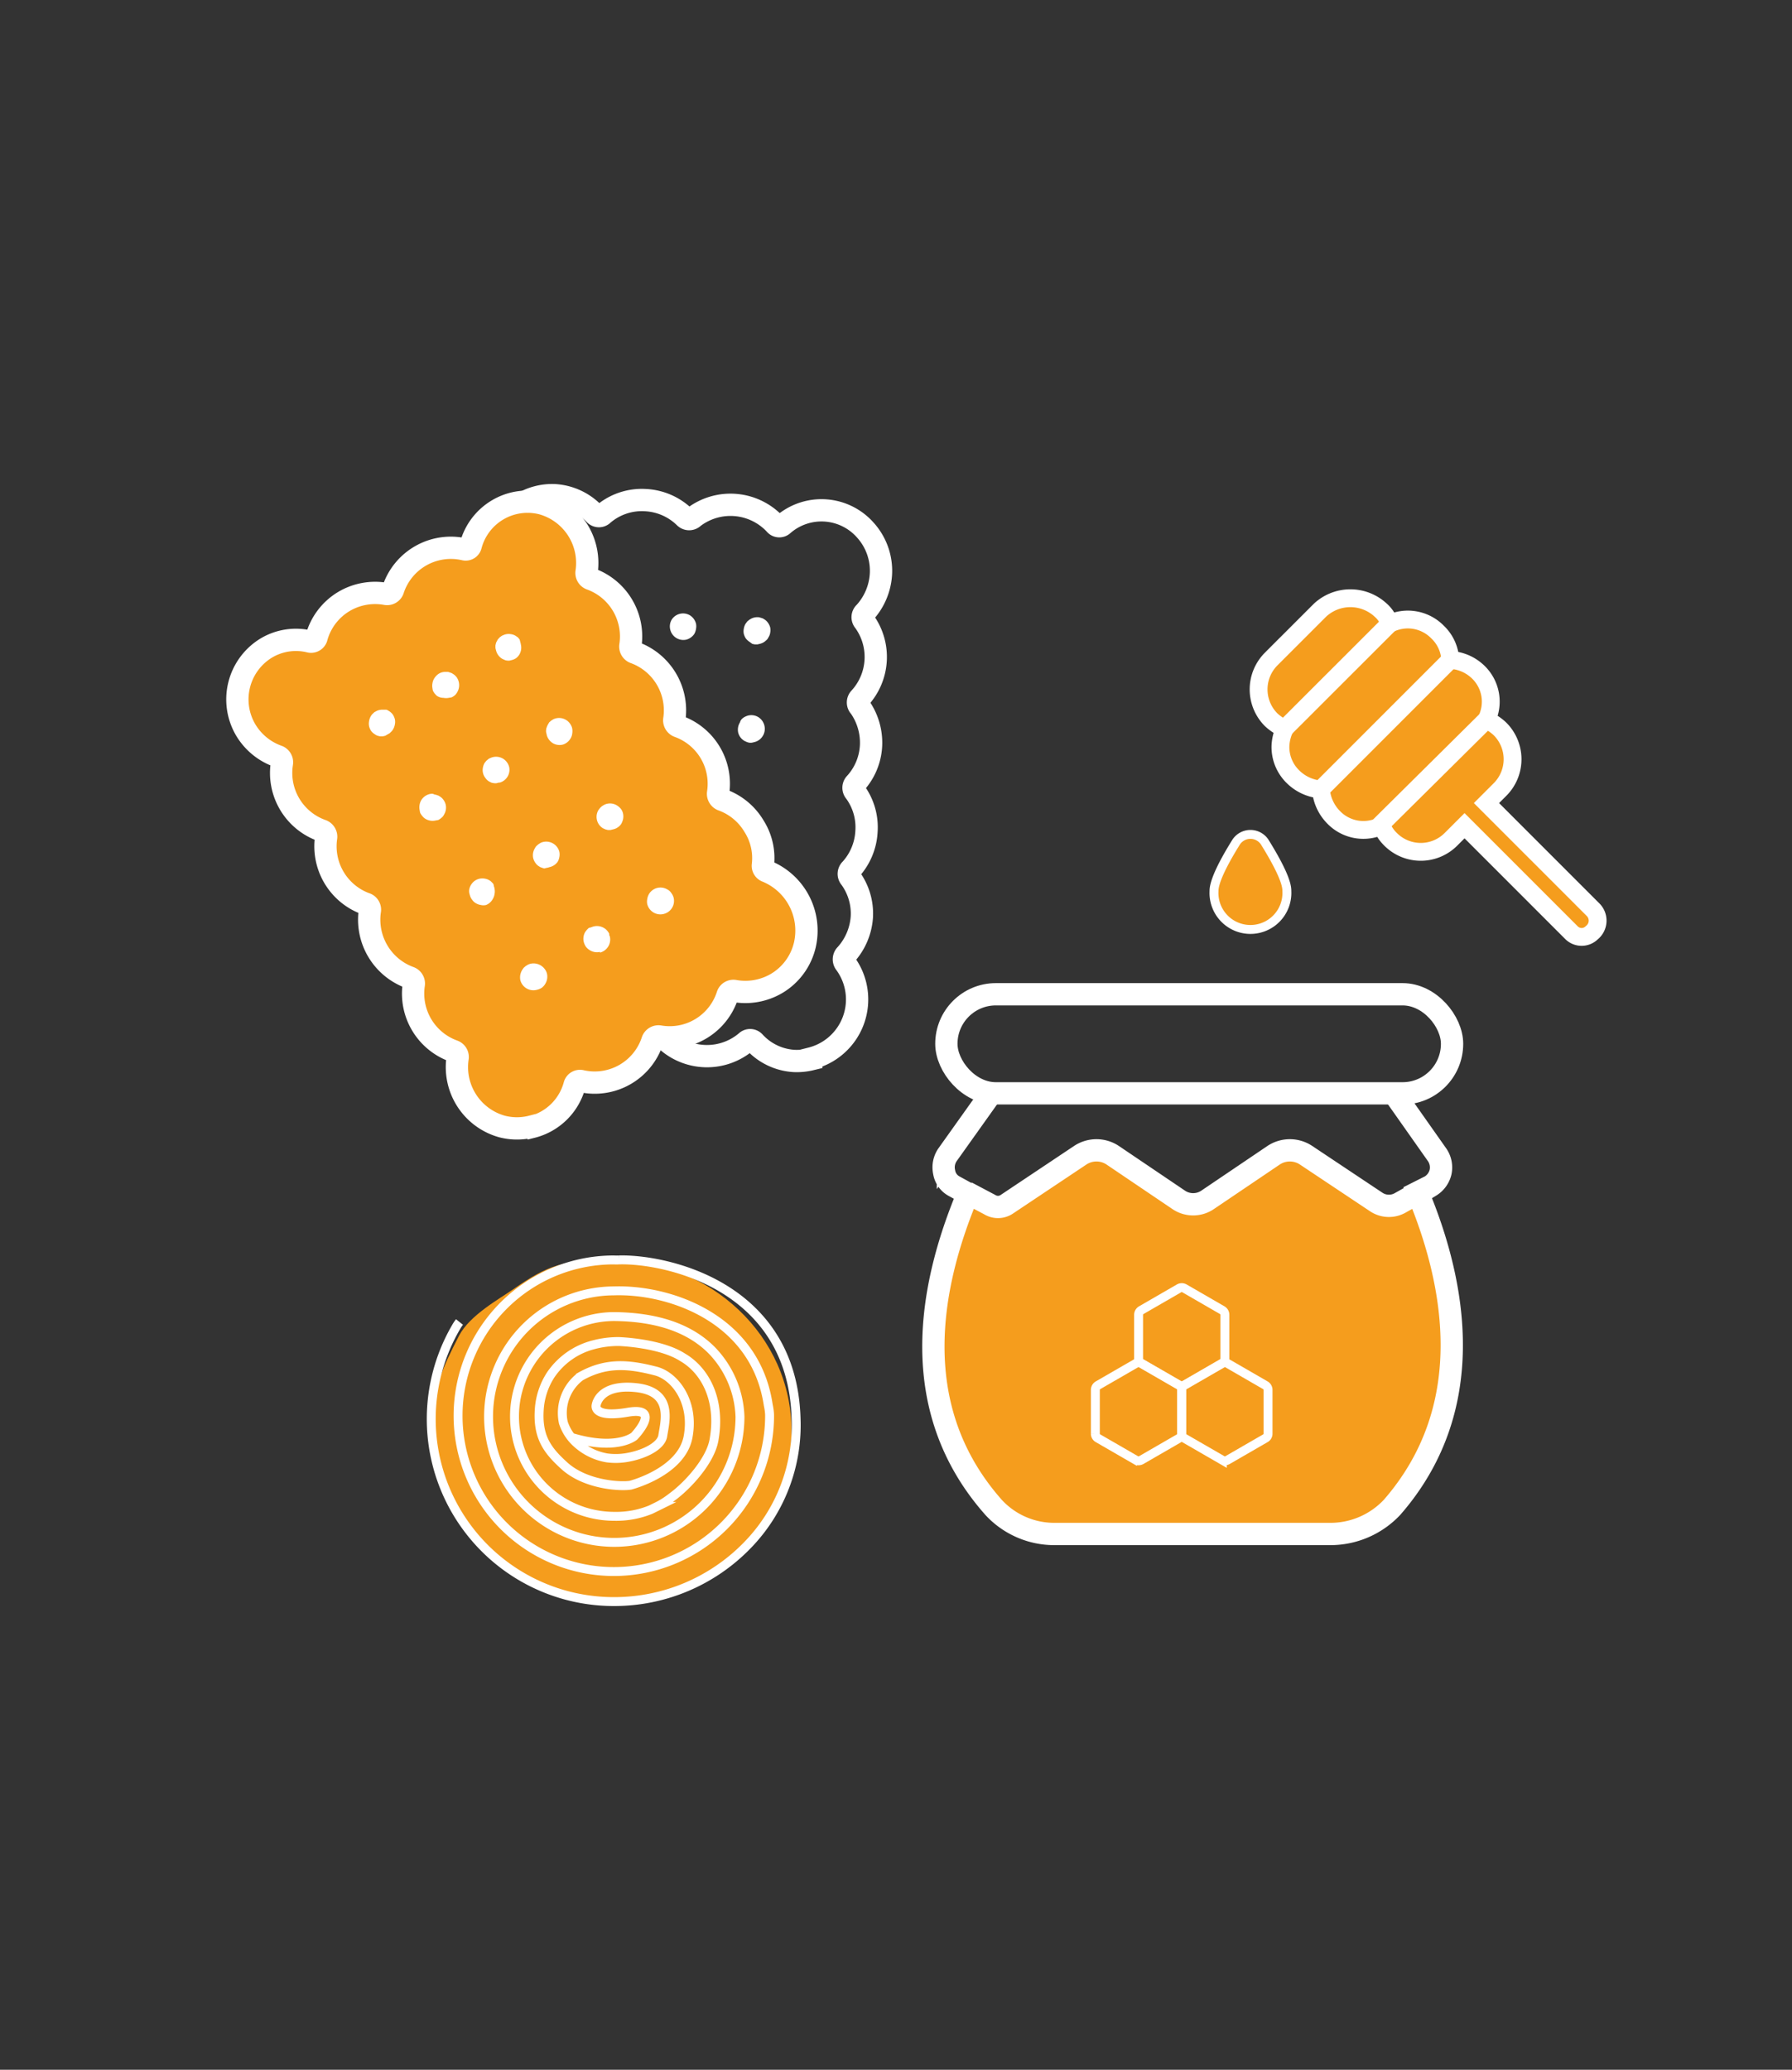 <svg id="HOVER" xmlns="http://www.w3.org/2000/svg" viewBox="0 0 201 232.09"><rect x="0" y="0" width="201" height="232.09" fill="#333333" stroke="none"/><defs><style>.cls-1,.cls-3,.cls-4,.cls-7{fill:#f59d1d;}.cls-2,.cls-5,.cls-6{fill:none;}.cls-2,.cls-3,.cls-4,.cls-5,.cls-6,.cls-7{stroke:#fff;stroke-miterlimit:10;}.cls-3,.cls-6{stroke-width:2px;}.cls-5,.cls-7{stroke-width:2.5px;}.cls-8{fill:#fff;}</style></defs><path class="cls-1" d="M88.78,160.44c0-10.57-9-19.15-20.2-19.15-5.42,0-7.06.52-11.09,3.33-1.43,1-4.79,2.84-6,5.15-1.9,3.7-3.12,6.28-3.12,10.67,0,10.58,9,19.15,20.19,19.15S88.78,171,88.78,160.44Z"/><path class="cls-2" d="M51.54,148.24a4.17,4.17,0,0,0-.4.6,20.47,20.47,0,0,0,17.71,30.75,20.8,20.8,0,0,0,15-6.34A19.28,19.28,0,0,0,89.29,159c-.46-15-14.85-17.87-19.88-17.72a4.4,4.4,0,0,1-.56,0h0a17.47,17.47,0,1,0,17.47,17.47c0-.11,0-.51-.15-1.21-1.46-9.77-11.12-13-17.32-12.79h0A14.1,14.1,0,1,0,83,158.86a11.24,11.24,0,0,0-3.12-7.4c-2.47-2.52-6.14-3.78-11-3.83a11.2,11.2,0,0,0,.06,22.4,10.21,10.21,0,0,0,4.07-.76l.71-.35a8.75,8.75,0,0,0,1.58-1c1.86-1.33,4.36-4.12,4.78-6.42.82-4.53-1-7.85-3.53-9.31-2.53-1.62-7.15-1.76-7.15-1.76a10.73,10.73,0,0,0-2.81.36,8.28,8.28,0,0,0-4.82,3.38A8.08,8.08,0,0,0,60.49,158c-.22,3.08.87,4.58,2.68,6.24,2.42,2.31,6.47,2.48,7.55,2.3,0,0,5.73-1.46,6.46-5.43s-1.52-6.83-3.63-7.37c-3.09-.8-5.58-1-8.44.61a5.12,5.12,0,0,0-1.92,5.18,5.3,5.3,0,0,0,1.54,2.33,6.7,6.7,0,0,0,3.36,1.62,7.43,7.43,0,0,0,2.47-.09c1.85-.36,3.62-1.29,3.78-2.4.25-1.61,1.22-4.94-3-5.39s-4.48,2-4.48,2-.36,1.43,3.56.76.73,2.68.73,2.68-1.94,1.7-7.12.12"/><path class="cls-3" d="M178.73,102.05l-12-12,1.51-1.51h0a4.8,4.8,0,0,0,0-6.81,5.26,5.26,0,0,0-1.51-1,4.61,4.61,0,0,0-.95-5.39A4.85,4.85,0,0,0,162.67,74a4.59,4.59,0,0,0-1.42-3.12,4.66,4.66,0,0,0-5.38-.94,3.4,3.4,0,0,0-1-1.52,5,5,0,0,0-6.81,0l-5.48,5.48a4.82,4.82,0,0,0,0,6.81,5.45,5.45,0,0,0,1.52,1,5,5,0,0,0-.48,2,4.65,4.65,0,0,0,1.42,3.4,5,5,0,0,0,3.12,1.42,5,5,0,0,0,1.42,3.11,4.64,4.64,0,0,0,5.38.95,4.29,4.29,0,0,0,1,1.51,4.78,4.78,0,0,0,6.8,0l1.51-1.51,12,12a1.61,1.61,0,0,0,2.27,0A1.73,1.73,0,0,0,178.73,102.05Z"/><path class="cls-4" d="M144.34,99.93c0-.39,0-1.51-2.5-5.53a1.92,1.92,0,0,0-3.17,0c-2.5,4-2.5,5.2-2.5,5.53a4.09,4.09,0,1,0,8.17,0Z"/><path class="cls-1" d="M110.63,135c-2.69-.38-2.62.43-4.48,5.1-2.26,9-2.05,24.54,10,31.72h35.34c12.43-6.79,12.39-22.5,9.73-31.95-1.56-4.09-1.61-5.56-3.05-5.55-.71,0-.62,1.28-2.52,1.11-2.83-.25-7.47-6.54-10.56-6.34-2,.13-8.6,5.72-10.57,6-3.33.4-8.59-6.49-11.65-6-3.35.56-7.49,5.33-10,5.68C112,134.8,111.31,134.89,110.63,135Z"/><path class="cls-5" d="M110.9,123l-4.58,6.43a2.48,2.48,0,0,0-.42,2A2.18,2.18,0,0,0,107,133l1.57.86c-4.43,10.57-6.86,24.15,2.86,35.15a9.25,9.25,0,0,0,6.86,3h31a9.49,9.49,0,0,0,6.86-3c9.58-11,7.29-24.72,2.86-35.29l1.43-.72a2.52,2.52,0,0,0,1.14-1.57,2.49,2.49,0,0,0-.43-2L156.62,123m3,10.44-2.53,1.42a2.56,2.56,0,0,1-2.73-.08l-7.88-5.25a3.29,3.29,0,0,0-3.61,0l-7.4,5a2.89,2.89,0,0,1-3.28,0l-7.4-5a3.29,3.29,0,0,0-3.61,0l-8.3,5.54a1.77,1.77,0,0,1-1.88,0l-2.59-1.37"/><rect class="cls-5" x="106.15" y="111.49" width="56.72" height="11.11" rx="5.55"/><line class="cls-6" x1="144.06" y1="81.73" x2="155.87" y2="69.93"/><line class="cls-6" x1="148.12" y1="88.54" x2="162.67" y2="73.99"/><line class="cls-6" x1="154.72" y1="92.6" x2="166.73" y2="80.7"/><path class="cls-2" d="M137.39,152.35v-4.92a.6.6,0,0,0-.29-.51l-4.26-2.46a.6.6,0,0,0-.58,0L128,146.92a.6.6,0,0,0-.29.51v4.92a.58.58,0,0,0,.29.5l4.26,2.46a.6.6,0,0,0,.58,0l4.26-2.46A.58.58,0,0,0,137.39,152.35Z"/><path class="cls-2" d="M142.23,160.77v-4.92a.6.6,0,0,0-.29-.51l-4.26-2.46a.6.6,0,0,0-.58,0l-4.26,2.46a.6.6,0,0,0-.29.51v4.92a.58.58,0,0,0,.29.5l4.26,2.46a.6.6,0,0,0,.58,0l4.26-2.46A.58.58,0,0,0,142.23,160.77Z"/><path class="cls-2" d="M132.55,160.77v-4.92a.6.6,0,0,0-.29-.51L128,152.88a.62.62,0,0,0-.59,0l-4.26,2.46a.6.6,0,0,0-.29.51v4.92a.58.58,0,0,0,.29.5l4.26,2.46a.62.62,0,0,0,.59,0l4.26-2.46A.58.58,0,0,0,132.55,160.77Z"/><path class="cls-7" d="M59.64,126.32a6.67,6.67,0,0,1-3.32,0,6.91,6.91,0,0,1-5-7.64.71.71,0,0,0-.48-.83,6.85,6.85,0,0,1-4.43-7.44.72.72,0,0,0-.5-.81,6.91,6.91,0,0,1-4.43-7.45.7.7,0,0,0-.5-.82,6.86,6.86,0,0,1-4.41-7.37.73.73,0,0,0-.48-.83,6.85,6.85,0,0,1-4.47-7.53.72.72,0,0,0-.5-.81,6.87,6.87,0,0,1-3.51-2.86,6.74,6.74,0,0,1,2.25-9.26,6.49,6.49,0,0,1,4.89-.73.64.64,0,0,0,.74-.4,6.79,6.79,0,0,1,3.08-4.09,6.86,6.86,0,0,1,4.69-.86.7.7,0,0,0,.84-.5,6.82,6.82,0,0,1,8-4.49.58.58,0,0,0,.7-.43,6.59,6.59,0,0,1,8-4.71h0a6.92,6.92,0,0,1,5,7.64.72.72,0,0,0,.48.83,6.85,6.85,0,0,1,4.43,7.45.72.72,0,0,0,.5.81,6.89,6.89,0,0,1,4.43,7.44.73.73,0,0,0,.48.83,6.83,6.83,0,0,1,4.43,7.43.73.73,0,0,0,.5.82,6.85,6.85,0,0,1,3.53,2.94A6.67,6.67,0,0,1,85.57,97a.65.65,0,0,0,.4.69,7.19,7.19,0,0,1,4.31,8.25,6.83,6.83,0,0,1-3.16,4.33,6.93,6.93,0,0,1-4.69.86.7.7,0,0,0-.84.5,6.81,6.81,0,0,1-7.58,4.6.72.72,0,0,0-.84.5,6.81,6.81,0,0,1-8,4.49.63.63,0,0,0-.72.44,6.61,6.61,0,0,1-4.77,4.71ZM47.86,63.6"/><path class="cls-8" d="M43.22,82.5l-.29.07-.3,0-.28-.07a.87.87,0,0,1-.27-.14,1.61,1.61,0,0,1-.44-.38,1.65,1.65,0,0,1-.24-.54,1.46,1.46,0,0,1,0-.59,1.52,1.52,0,0,1,.2-.55,1.08,1.08,0,0,1,.18-.24l.21-.2.26-.14a1.45,1.45,0,0,1,.57-.14h.3l.22,0a1.15,1.15,0,0,1,.27.14,1.49,1.49,0,0,1,.44.39,1.75,1.75,0,0,1,.24.54,1.42,1.42,0,0,1,0,.58,1.52,1.52,0,0,1-.2.55,1.08,1.08,0,0,1-.18.24l-.21.2-.26.15Z"/><path class="cls-8" d="M50.34,78.25a1.52,1.52,0,0,1-.6,0,1.25,1.25,0,0,1-.57-.13.85.85,0,0,1-.25-.17l-.19-.21-.16-.26a1.4,1.4,0,0,1-.06-.28,1.52,1.52,0,0,1,0-.6,1.43,1.43,0,0,1,.21-.55,1.77,1.77,0,0,1,.39-.43,1.38,1.38,0,0,1,.83-.28h.3a1.52,1.52,0,0,1,.28.09.68.68,0,0,1,.26.12,1.49,1.49,0,0,1,.44.39,1.55,1.55,0,0,1,.07,1.67,1.38,1.38,0,0,1-.17.25,1,1,0,0,1-.22.19,1.1,1.1,0,0,1-.26.15Z"/><path class="cls-8" d="M57.46,74l-.28.07a1,1,0,0,1-.3,0A.89.89,0,0,1,56.6,74l-.26-.12a1.52,1.52,0,0,1-.7-.94,2.46,2.46,0,0,1-.07-.29l0-.28.07-.3.14-.26a.66.66,0,0,1,.17-.23.83.83,0,0,1,.22-.2.84.84,0,0,1,.26-.15,1.44,1.44,0,0,1,.87-.12,1.35,1.35,0,0,1,.54.19l.25.17.19.23a2.68,2.68,0,0,1,.07.27,1.37,1.37,0,0,1,.07.29,1.51,1.51,0,0,1-.17,1.14,1.43,1.43,0,0,1-.39.42A1.62,1.62,0,0,1,57.46,74Z"/><path class="cls-8" d="M48.87,92a1.54,1.54,0,0,1-1.15-.18,1.3,1.3,0,0,1-.23-.18,2.06,2.06,0,0,1-.35-.47,1.4,1.4,0,0,1-.06-.28,1.64,1.64,0,0,1,.16-1.15A1.53,1.53,0,0,1,48.47,89a.73.73,0,0,1,.28.1.64.64,0,0,1,.28.07.66.66,0,0,1,.27.12,1.3,1.3,0,0,1,.44.4,1.52,1.52,0,0,1,.25.53,1.5,1.5,0,0,1-.19,1.13,1,1,0,0,1-.17.25,2.06,2.06,0,0,1-.47.35Z"/><path class="cls-8" d="M56,87.74l-.29.08a.92.92,0,0,1-.29,0,1.59,1.59,0,0,1-.3-.06l-.26-.13a1.34,1.34,0,0,1-.42-.4,1.41,1.41,0,0,1-.28-1.12,1.57,1.57,0,0,1,.19-.55l.18-.23.23-.2A1,1,0,0,1,55,85a1.52,1.52,0,0,1,1.42.07,1.55,1.55,0,0,1,.69.93A1.5,1.5,0,0,1,56,87.77Z"/><path class="cls-8" d="M63.11,83.5A1.5,1.5,0,0,1,62,83.33a1.56,1.56,0,0,1-.68-.93c0-.1-.05-.19-.06-.28a.76.76,0,0,1,0-.3.68.68,0,0,1,.07-.28,1.39,1.39,0,0,1,.12-.28L61.6,81l.23-.2.24-.15a1.51,1.51,0,0,1,2,.72,1.15,1.15,0,0,1,.11.31,1.73,1.73,0,0,1,0,.6,1.3,1.3,0,0,1-.2.55A1.5,1.5,0,0,1,63.11,83.5Z"/><path class="cls-8" d="M54.52,101.48a1.3,1.3,0,0,1-.59,0,1.52,1.52,0,0,1-.54-.19,1.24,1.24,0,0,1-.44-.41,1.26,1.26,0,0,1-.25-.52,1.64,1.64,0,0,1-.07-.28,1,1,0,0,1,0-.3.89.89,0,0,1,.07-.28,1.2,1.2,0,0,1,.13-.28,1.6,1.6,0,0,1,.39-.43,1.48,1.48,0,0,1,1.13-.27,1.45,1.45,0,0,1,.54.19.88.88,0,0,1,.24.19,2,2,0,0,1,.2.21,1,1,0,0,1,.07.28.89.89,0,0,1,.07.28,1.42,1.42,0,0,1,0,.58,1.4,1.4,0,0,1-.2.56A1.46,1.46,0,0,1,54.52,101.48Z"/><path class="cls-8" d="M61.61,97.24a.89.89,0,0,1-.28.07l-.28.07a1.31,1.31,0,0,1-.28-.09.66.66,0,0,1-.27-.12,1.24,1.24,0,0,1-.43-.39,1.59,1.59,0,0,1-.26-.54A1.5,1.5,0,0,1,60,95.11a1,1,0,0,1,.17-.25l.22-.19.25-.16a1.52,1.52,0,0,1,2.1,1,1.52,1.52,0,0,1,0,.6,1.47,1.47,0,0,1-.2.54A1.52,1.52,0,0,1,61.61,97.24Z"/><path class="cls-8" d="M68.76,93l-.28.07-.3,0L67.9,93l-.28-.13a1.56,1.56,0,0,1-.42-.39,1.5,1.5,0,0,1-.08-1.64l.19-.25.22-.2.25-.15a1.48,1.48,0,0,1,1.43.08,1.84,1.84,0,0,1,.44.39,1.36,1.36,0,0,1,.24.55,1.61,1.61,0,0,1,0,.58,2,2,0,0,1-.21.55A1.47,1.47,0,0,1,68.76,93Z"/><path class="cls-8" d="M60.18,111a1.51,1.51,0,0,1-1.82-1.11,1.63,1.63,0,0,1,0-.58,1.84,1.84,0,0,1,.21-.55l.17-.24.22-.19.26-.16a1.44,1.44,0,0,1,.87-.12,1.56,1.56,0,0,1,1,.6,1.41,1.41,0,0,1,.26.52,1.55,1.55,0,0,1-.19,1.15,1.49,1.49,0,0,1-.39.44A1.7,1.7,0,0,1,60.18,111Z"/><path class="cls-8" d="M67.3,106.74a1.52,1.52,0,0,1-1.14-.19,1.49,1.49,0,0,1-.44-.39,1.7,1.7,0,0,1-.24-.53,1.51,1.51,0,0,1,.17-1.14l.18-.23.21-.21.28-.07a1.53,1.53,0,0,1,1.41.07,1.44,1.44,0,0,1,.25.18,1.9,1.9,0,0,1,.19.21,1.4,1.4,0,0,1,.16.26c0,.1,0,.19.07.29a1.52,1.52,0,0,1-1.11,1.83Z"/><path class="cls-8" d="M74.42,102.49a1.52,1.52,0,0,1-1.14-.18,1.54,1.54,0,0,1-.68-.92,1.46,1.46,0,0,1,0-.59,1.64,1.64,0,0,1,.2-.56,1.5,1.5,0,0,1,2.06-.5,1.13,1.13,0,0,1,.44.4,1.54,1.54,0,0,1,.26.53A1.51,1.51,0,0,1,74.42,102.49Z"/><path class="cls-5" d="M58.6,56.43h0a6.54,6.54,0,0,1,3.64-.9,6.63,6.63,0,0,1,4.48,2.15.64.64,0,0,0,.84.07,6.67,6.67,0,0,1,4.84-1.67A6.77,6.77,0,0,1,76.8,58a.7.7,0,0,0,1,0,6.83,6.83,0,0,1,9.2.85.61.61,0,0,0,.82,0,6.56,6.56,0,0,1,9.24.59,6.8,6.8,0,0,1,1.75,4.94A7,7,0,0,1,97,68.68a.7.7,0,0,0-.06,1,6.81,6.81,0,0,1-.5,8.59.71.71,0,0,0,0,1,7,7,0,0,1,1.26,4.34,6.77,6.77,0,0,1-1.79,4.26.7.7,0,0,0,0,.93,6.7,6.7,0,0,1,1.28,4.41,6.83,6.83,0,0,1-1.75,4.25.71.71,0,0,0-.06,1,6.76,6.76,0,0,1,1.29,4.34,7,7,0,0,1-1.79,4.24.74.74,0,0,0-.06,1,6.82,6.82,0,0,1-3.83,10.64l0,.1a6.82,6.82,0,0,1-1.91.19,6.56,6.56,0,0,1-4.48-2.14.64.64,0,0,0-.83-.08,6.79,6.79,0,0,1-9.21-.25.51.51,0,0,0-.21-.15.61.61,0,0,0-.46,0,.79.79,0,0,0-.3.08l-.51.35"/><path class="cls-8" d="M85.25,72.19l-.29.07-.29,0-.29-.06L84.11,72a1.81,1.81,0,0,1-.44-.39,1.7,1.7,0,0,1-.24-.53,1.47,1.47,0,0,1,0-.59,1.52,1.52,0,0,1,.2-.55l.18-.25.23-.19.24-.14a1.53,1.53,0,0,1,.87-.14l.28.08a.84.84,0,0,1,.27.13,1.34,1.34,0,0,1,.43.39,1.59,1.59,0,0,1,.26.54,1.67,1.67,0,0,1,0,.59,1.33,1.33,0,0,1-.21.54.85.85,0,0,1-.17.25l-.22.19A1.48,1.48,0,0,1,85.25,72.19Z"/><path class="cls-8" d="M77,71.72a1.51,1.51,0,0,1-1.82-1.11,1.48,1.48,0,0,1,.17-1.14A1.51,1.51,0,0,1,77.39,69h0a1.56,1.56,0,0,1,.42.39,1.64,1.64,0,0,1,.26.55,1.62,1.62,0,0,1,0,.58,1.77,1.77,0,0,1-.19.56A1.58,1.58,0,0,1,77,71.72Z"/><path class="cls-8" d="M84.63,83.21l-.29.07a1.51,1.51,0,0,1-.3,0,1.47,1.47,0,0,1-.28-.08l-.26-.12a1.5,1.5,0,0,1-.7-.93A1.55,1.55,0,0,1,83,81a.89.89,0,0,1,.15-.31,1,1,0,0,1,.22-.2,1.1,1.1,0,0,1,.26-.15,1.49,1.49,0,0,1,2,.72,1.15,1.15,0,0,1,.11.31,1.5,1.5,0,0,1-.18,1.15A1.51,1.51,0,0,1,84.63,83.21Z"/></svg>